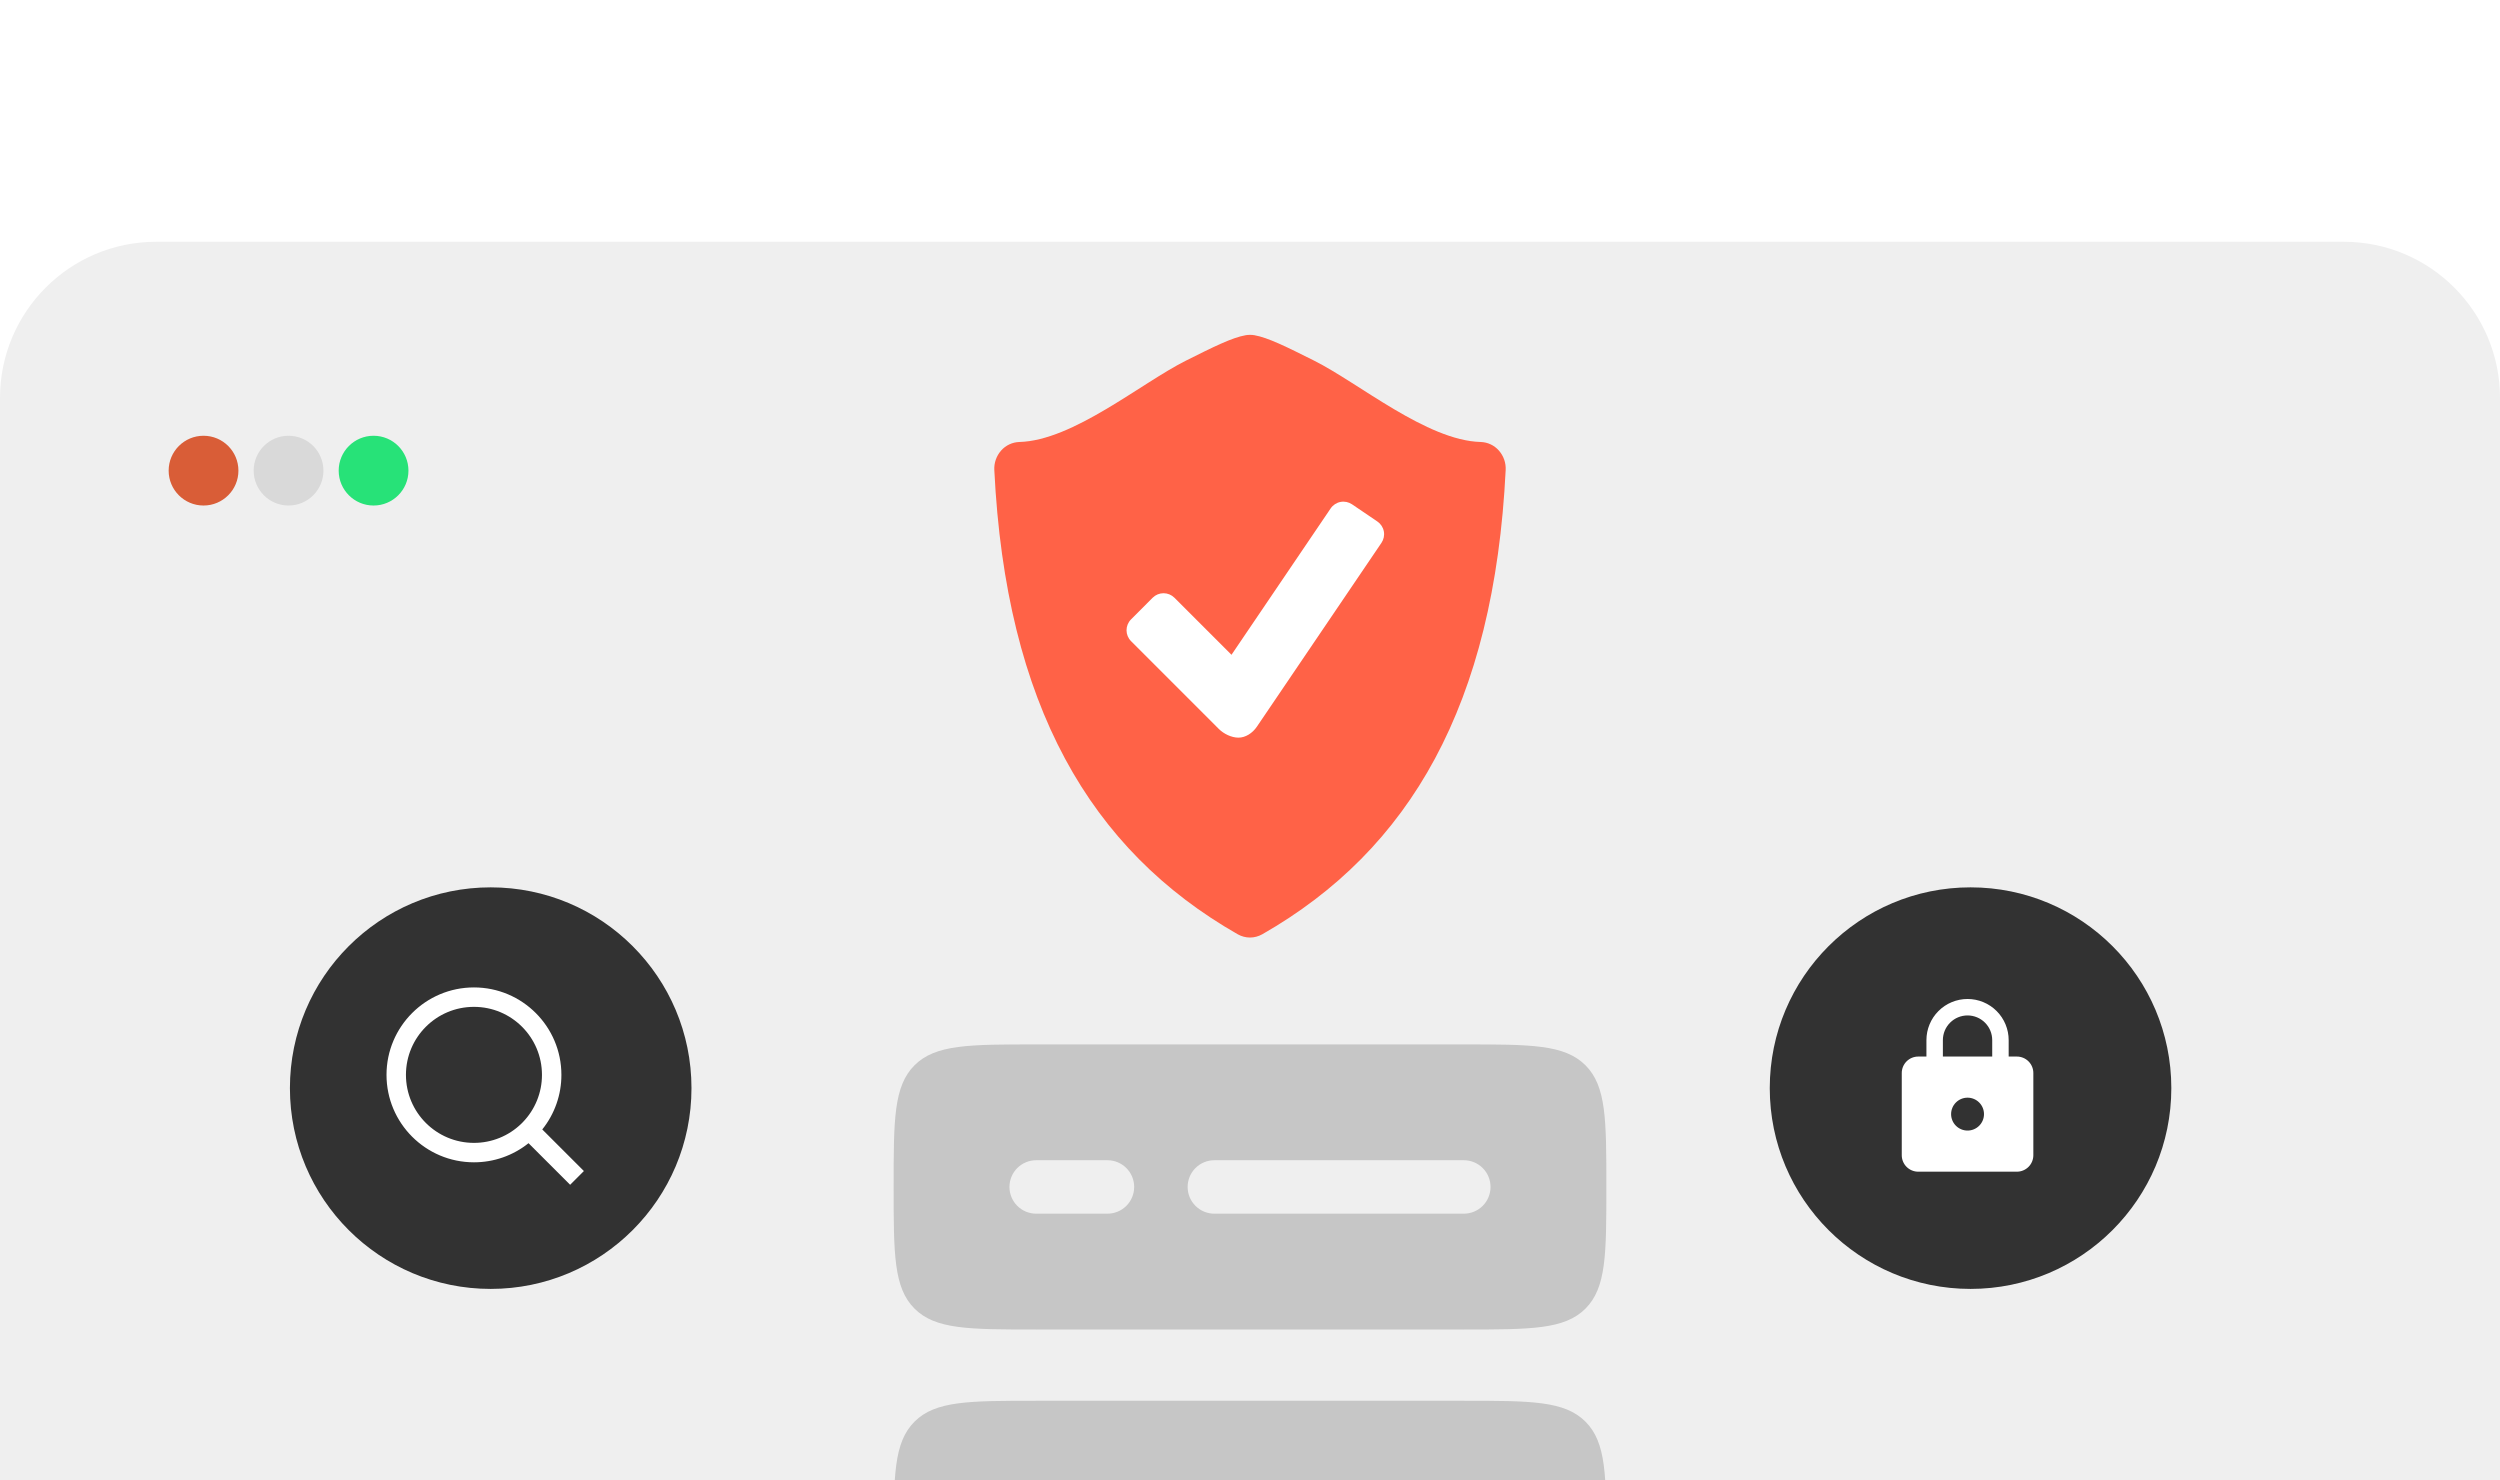 <svg width="304" height="180" viewBox="0 0 304 180" fill="none" xmlns="http://www.w3.org/2000/svg">
<rect x="0" y="0" width="304" height="180" fill="#808080" stroke="none"/>
<g clip-path="url(#clip0_1164_1123)">
<rect width="304" height="180" fill="white"/>
<path d="M0 48.398C0 37.905 8.507 29.398 19 29.398H285C295.494 29.398 304 37.905 304 48.398V198.652H0V48.398Z" fill="#EFEFEF"/>
<circle cx="24.75" cy="57.23" r="4.242" fill="#D95D37"/>
<circle cx="35.088" cy="57.23" r="4.242" fill="#D9D9D9"/>
<circle cx="45.426" cy="57.23" r="4.242" fill="#27E278"/>
<circle cx="164.602" cy="87.495" r="2.838" fill="#FF6247"/>
<circle cx="239.618" cy="132.317" r="24.415" fill="#323232"/>
<path d="M239.254 137.477C239.784 137.477 240.293 137.266 240.668 136.891C241.043 136.516 241.254 136.007 241.254 135.477C241.254 134.947 241.043 134.438 240.668 134.063C240.293 133.688 239.784 133.477 239.254 133.477C238.723 133.477 238.215 133.688 237.84 134.063C237.465 134.438 237.254 134.947 237.254 135.477C237.254 136.007 237.465 136.516 237.84 136.891C238.215 137.266 238.723 137.477 239.254 137.477ZM245.254 128.477C245.784 128.477 246.293 128.688 246.668 129.063C247.043 129.438 247.254 129.947 247.254 130.477V140.477C247.254 141.007 247.043 141.516 246.668 141.891C246.293 142.266 245.784 142.477 245.254 142.477H233.254C232.723 142.477 232.215 142.266 231.84 141.891C231.465 141.516 231.254 141.007 231.254 140.477V130.477C231.254 129.947 231.465 129.438 231.84 129.063C232.215 128.688 232.723 128.477 233.254 128.477H234.254V126.477C234.254 125.151 234.781 123.879 235.718 122.942C236.656 122.004 237.928 121.477 239.254 121.477C239.911 121.477 240.561 121.606 241.167 121.858C241.774 122.109 242.325 122.477 242.789 122.942C243.254 123.406 243.622 123.957 243.873 124.564C244.125 125.17 244.254 125.82 244.254 126.477V128.477H245.254ZM239.254 123.477C238.458 123.477 237.695 123.793 237.133 124.356C236.57 124.918 236.254 125.681 236.254 126.477V128.477H242.254V126.477C242.254 125.681 241.938 124.918 241.375 124.356C240.813 123.793 240.05 123.477 239.254 123.477Z" fill="white"/>
<circle cx="59.669" cy="132.317" r="24.415" fill="#323232"/>
<circle cx="57.243" cy="130.776" r="8.68" fill="#323232"/>
<path d="M65.94 137.34L71 142.399L69.328 144.071L64.269 139.011C62.387 140.52 60.046 141.34 57.633 141.337C51.764 141.337 47 136.573 47 130.704C47 124.834 51.764 120.071 57.633 120.071C63.502 120.071 68.266 124.834 68.266 130.704C68.27 133.116 67.449 135.458 65.94 137.34ZM63.57 136.463C65.069 134.922 65.907 132.855 65.903 130.704C65.903 126.135 62.202 122.434 57.633 122.434C53.064 122.434 49.363 126.135 49.363 130.704C49.363 135.273 53.064 138.974 57.633 138.974C59.784 138.977 61.851 138.14 63.393 136.641L63.57 136.463Z" fill="white"/>
<g clip-path="url(#clip1_1164_1123)">
<rect x="133.566" y="60.86" width="37.578" height="30.197" fill="white"/>
<path d="M182.263 54.788C181.986 54.471 181.647 54.215 181.266 54.036C180.886 53.857 180.472 53.758 180.052 53.746C173.52 53.575 165.255 46.59 159.79 43.85C156.415 42.162 154.186 41.049 152.513 40.756C152.173 40.706 151.827 40.707 151.488 40.759C149.814 41.052 147.586 42.165 144.213 43.852C138.749 46.59 130.483 53.575 123.951 53.746C123.531 53.758 123.117 53.858 122.736 54.037C122.355 54.216 122.015 54.471 121.737 54.788C121.161 55.44 120.863 56.292 120.909 57.161C122.312 85.688 132.544 103.343 150.497 113.603C150.964 113.868 151.482 114.005 151.997 114.005C152.513 114.005 153.031 113.868 153.5 113.603C171.454 103.343 181.683 85.688 183.089 57.161C183.137 56.292 182.84 55.439 182.263 54.788ZM167.987 66.007L152.837 88.364C152.293 89.166 151.44 89.698 150.594 89.698C149.746 89.698 148.804 89.234 148.209 88.64L137.53 77.958C137.182 77.608 136.986 77.134 136.986 76.64C136.986 76.146 137.182 75.672 137.53 75.323L140.169 72.678C140.519 72.331 140.993 72.136 141.487 72.136C141.98 72.136 142.454 72.331 142.804 72.678L149.749 79.623L161.814 61.815C162.093 61.407 162.522 61.127 163.007 61.034C163.493 60.942 163.995 61.046 164.404 61.322L167.492 63.417C167.9 63.696 168.181 64.124 168.274 64.61C168.367 65.095 168.263 65.597 167.987 66.007Z" fill="#FF6247"/>
</g>
<path fill-rule="evenodd" clip-rule="evenodd" d="M108.666 144.333C108.666 136.161 108.666 132.079 111.205 129.539C113.745 127 117.827 127 125.999 127H177.999C186.172 127 190.254 127 192.793 129.539C195.333 132.079 195.333 136.161 195.333 144.333C195.333 152.506 195.333 156.588 192.793 159.127C190.254 161.667 186.172 161.667 177.999 161.667H125.999C117.827 161.667 113.745 161.667 111.205 159.127C108.666 156.588 108.666 152.506 108.666 144.333ZM125.999 141.083C125.137 141.083 124.311 141.426 123.701 142.035C123.092 142.645 122.749 143.471 122.749 144.333C122.749 145.195 123.092 146.022 123.701 146.631C124.311 147.241 125.137 147.583 125.999 147.583H134.666C135.528 147.583 136.355 147.241 136.964 146.631C137.574 146.022 137.916 145.195 137.916 144.333C137.916 143.471 137.574 142.645 136.964 142.035C136.355 141.426 135.528 141.083 134.666 141.083H125.999ZM144.416 144.333C144.416 143.471 144.758 142.645 145.368 142.035C145.977 141.426 146.804 141.083 147.666 141.083H177.999C178.861 141.083 179.688 141.426 180.297 142.035C180.907 142.645 181.249 143.471 181.249 144.333C181.249 145.195 180.907 146.022 180.297 146.631C179.688 147.241 178.861 147.583 177.999 147.583H147.666C146.804 147.583 145.977 147.241 145.368 146.631C144.758 146.022 144.416 145.195 144.416 144.333ZM108.666 187.667C108.666 179.494 108.666 175.412 111.205 172.873C113.745 170.333 117.827 170.333 125.999 170.333H177.999C186.172 170.333 190.254 170.333 192.793 172.873C195.333 175.412 195.333 179.494 195.333 187.667C195.333 195.839 195.333 199.921 192.793 202.461C190.254 205 186.172 205 177.999 205H125.999C117.827 205 113.745 205 111.205 202.461C108.666 199.921 108.666 195.839 108.666 187.667ZM125.999 184.417C125.137 184.417 124.311 184.759 123.701 185.369C123.092 185.978 122.749 186.805 122.749 187.667C122.749 188.529 123.092 189.355 123.701 189.965C124.311 190.574 125.137 190.917 125.999 190.917H134.666C135.528 190.917 136.355 190.574 136.964 189.965C137.574 189.355 137.916 188.529 137.916 187.667C137.916 186.805 137.574 185.978 136.964 185.369C136.355 184.759 135.528 184.417 134.666 184.417H125.999ZM144.416 187.667C144.416 186.805 144.758 185.978 145.368 185.369C145.977 184.759 146.804 184.417 147.666 184.417H177.999C178.861 184.417 179.688 184.759 180.297 185.369C180.907 185.978 181.249 186.805 181.249 187.667C181.249 188.529 180.907 189.355 180.297 189.965C179.688 190.574 178.861 190.917 177.999 190.917H147.666C146.804 190.917 145.977 190.574 145.368 189.965C144.758 189.355 144.416 188.529 144.416 187.667Z" fill="#C6C6C6"/>
</g>
<defs>
<clipPath id="clip0_1164_1123">
<rect width="304" height="180" fill="white"/>
</clipPath>
<clipPath id="clip1_1164_1123">
<rect width="74" height="74" fill="white" transform="translate(115 40.477)"/>
</clipPath>
</defs>
</svg>
